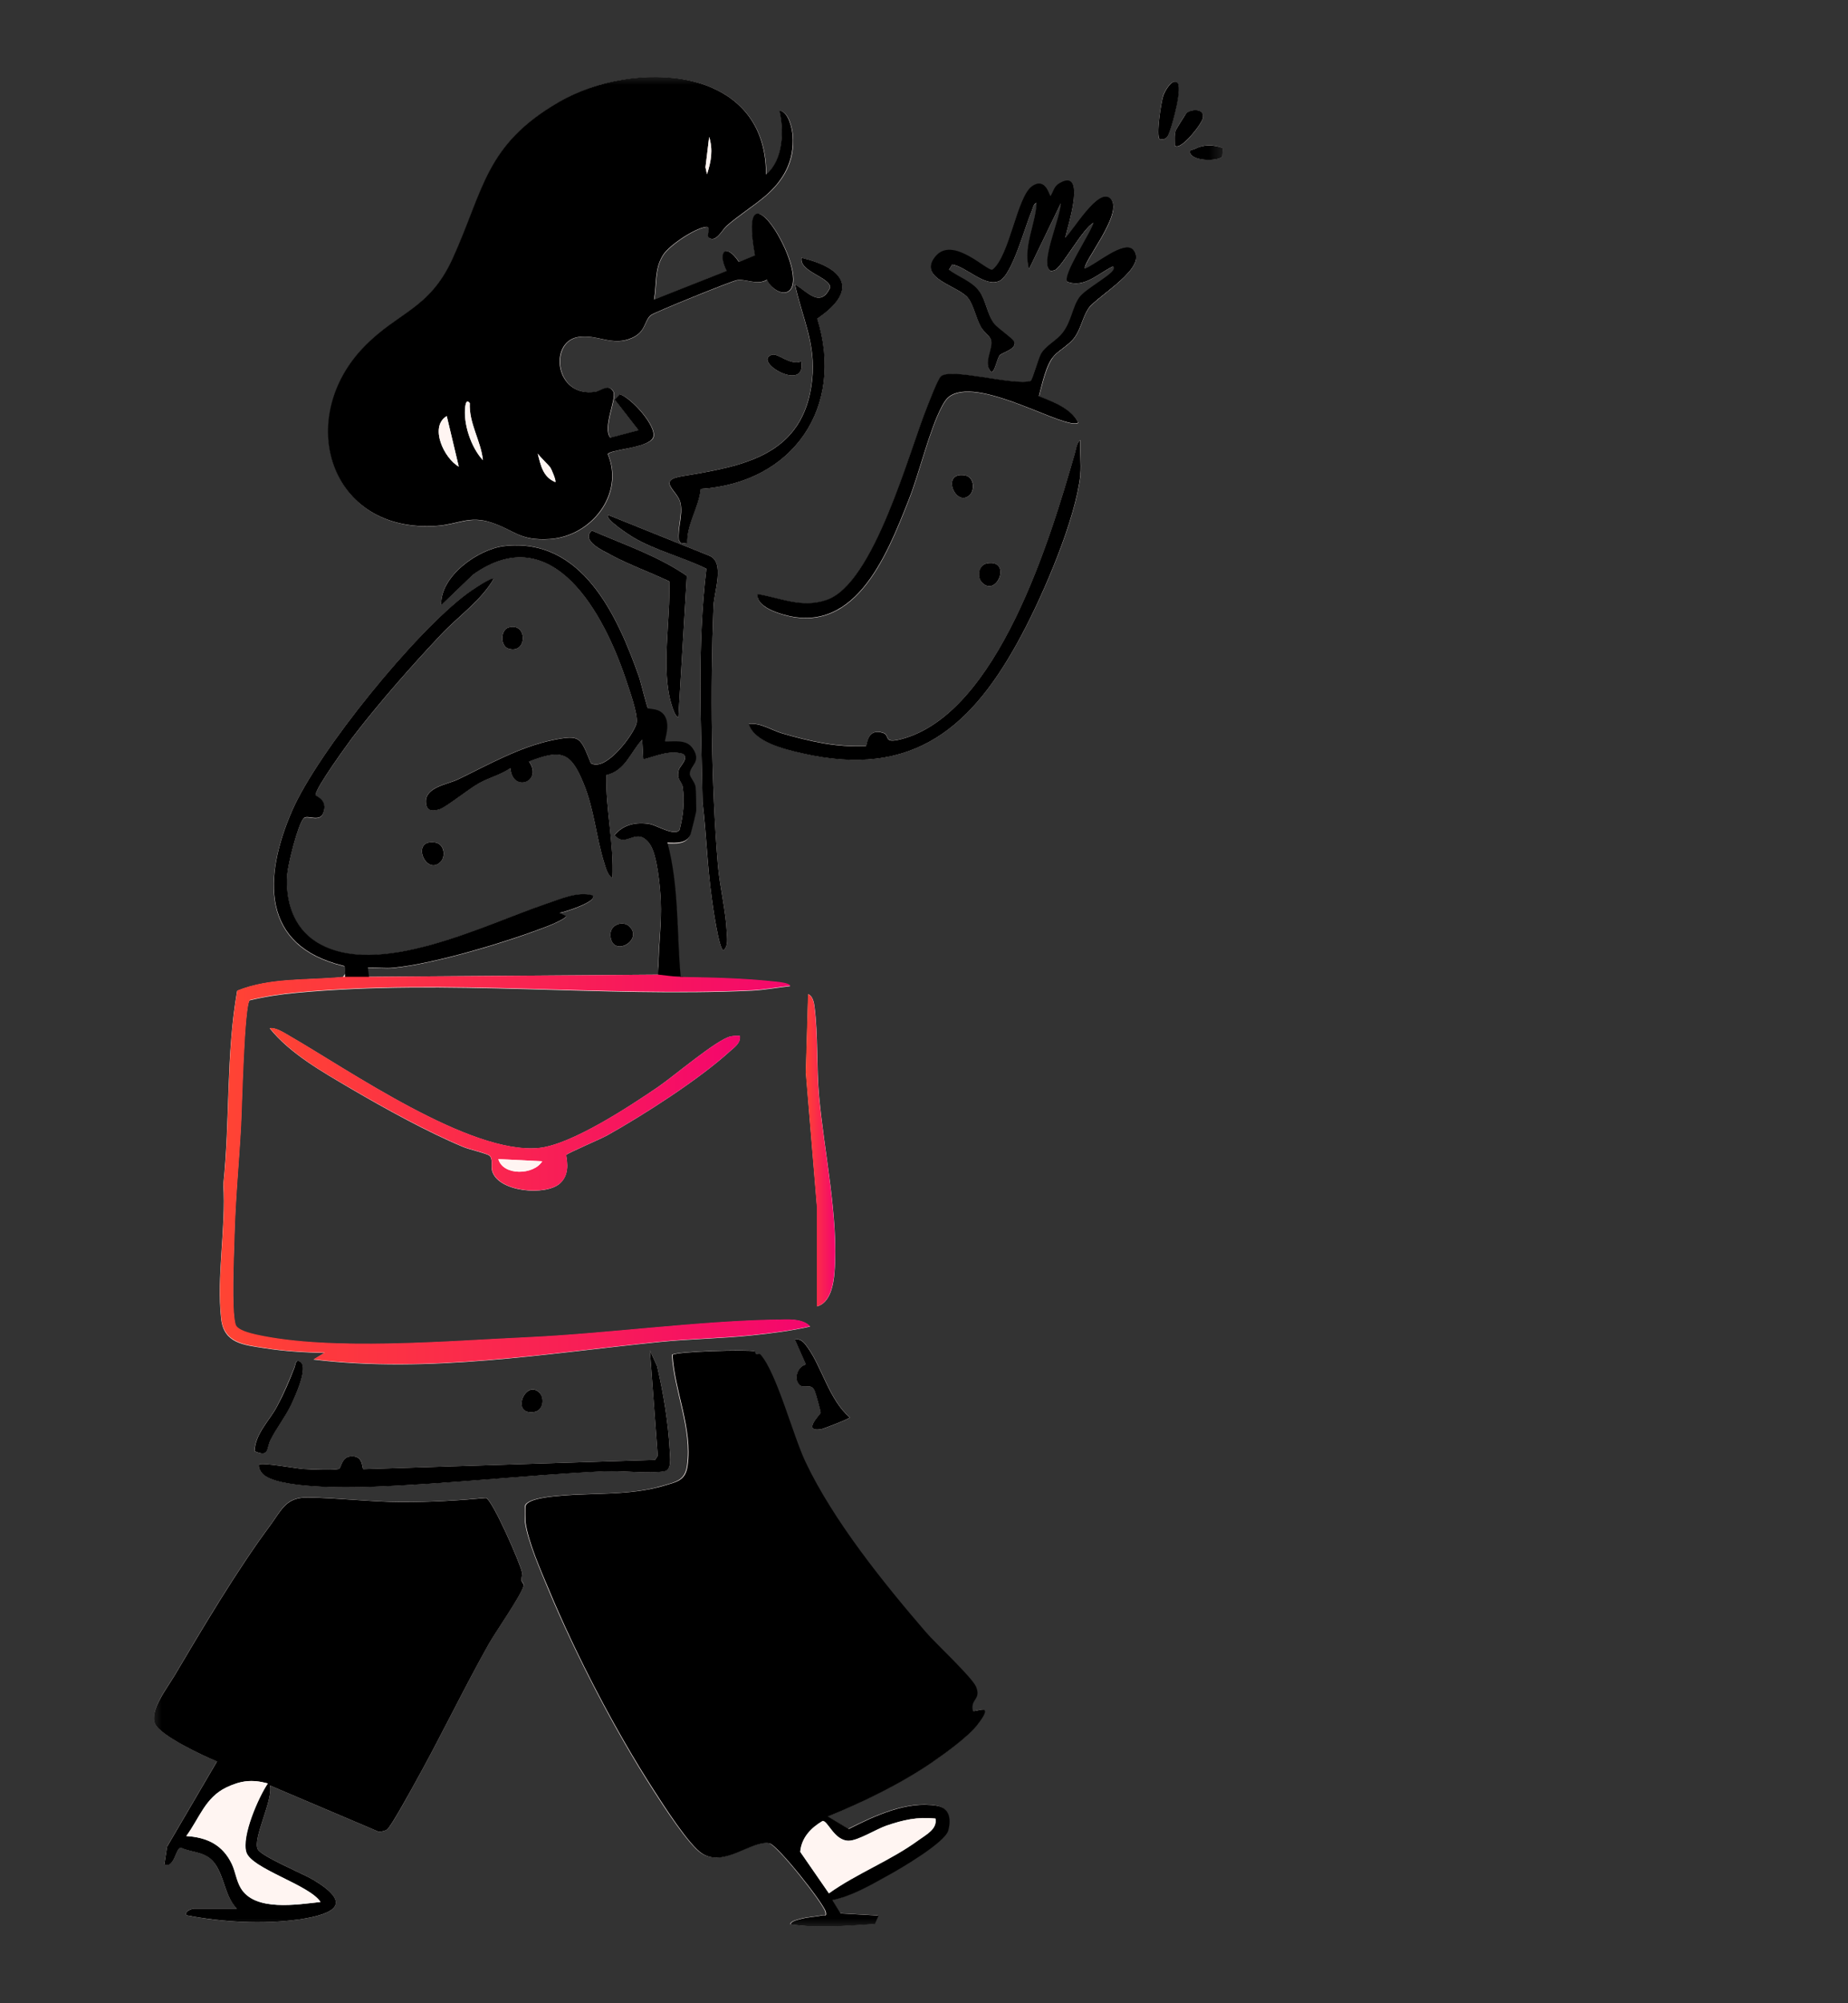 <svg width="120" height="130" viewBox="0 0 120 130" fill="none" xmlns="http://www.w3.org/2000/svg">
<rect x="0" y="0" width="120" height="130" fill="#333333" stroke="none"/>
<g clip-path="url(#uniqid1)">
<mask id="uniqid2" style="mask-type:luminance" maskUnits="userSpaceOnUse" x="10" y="5" width="70" height="120">
<path d="M79.42 5H10V125H79.42V5Z" fill="white"/>
</mask>
<g mask="url(#uniqid2)">
<path d="M49.76 11.31C49.76 4.18 41.12 3.84 36.31 6.63C31.49 9.43 31.45 12.32 29.39 16.83C27.91 20.07 25.92 20.23 23.73 22.44C19.12 27.11 21.38 34.68 28.43 34.13C29.77 34.03 30.5 33.46 31.92 33.92C33.47 34.43 33.73 35.12 35.71 34.99C38.41 34.82 40.57 32.09 39.49 29.49C39.51 29.19 42.11 29.06 42.42 28.42C42.74 27.74 41.02 25.81 40.27 25.6L39.94 25.95L41.48 27.93L39.65 28.41C39.12 27.77 40.07 25.87 39.85 25.44C39.56 24.86 39.08 25.37 38.69 25.43C36.06 25.85 35.63 22.19 37.56 21.88C38.79 21.68 39.77 22.51 41.05 21.94C41.96 21.53 41.83 20.82 42.28 20.46C42.51 20.27 47.54 18.24 47.87 18.19C48.48 18.09 49.17 18.55 49.82 18.16C50 18.66 50.83 19.3 51.3 18.84C52.59 17.58 47.83 9.87 49.04 16.58L48 17.01C47.16 15.73 46.58 16.34 47.2 17.59L42.49 19.45C42.68 18.43 42.49 17.46 43.08 16.55C43.49 15.92 45.11 14.84 45.84 14.74C46.27 14.68 45.84 15.3 46.06 15.45C46.51 15.75 46.91 14.91 47.2 14.67C47.94 14.02 48.92 13.4 49.7 12.74C50.9 11.72 51.62 10.45 51.49 8.81C51.45 8.31 51.22 7.26 50.63 7.18C50.93 8.5 50.88 10.37 49.78 11.32L49.76 11.31ZM76.43 5.33C76.07 5.1 75.62 5.94 75.53 6.2C75.4 6.6 75.06 8.79 75.29 9.03C75.76 9.11 75.83 8.86 75.96 8.49C76.12 8.03 76.81 5.58 76.42 5.33H76.43ZM76.29 9.46C76.67 9.83 78.06 8.02 78.12 7.65C78.22 7.02 77.32 7.08 77.03 7.36C76.98 7.41 76.36 8.39 76.35 8.46C76.25 8.79 76.29 9.13 76.29 9.47V9.46ZM79.42 9.61C78.78 9.37 78.18 9.36 77.57 9.67C77.43 9.74 77.2 9.7 77.29 9.95C77.47 10.43 78.94 10.48 79.37 10.18L79.42 9.61ZM69.16 15.45C69.31 14.75 70.59 10.88 68.82 11.9C68.46 12.11 68.42 12.43 68.23 12.74C68.15 12.74 67.92 11.5 67.03 12.1C66.04 12.78 65.57 16.61 64.46 17.52C64.13 17.67 61.88 15.28 60.75 16.66C59.56 18.1 62.29 18.55 62.89 19.37C63.25 19.86 63.39 20.66 63.72 21.25C63.89 21.55 64.26 21.79 64.36 22.05C64.56 22.58 63.79 23.63 64.39 24.15C64.59 24.15 64.74 23.24 64.93 23.05C65.09 22.89 65.95 22.66 65.88 22.25C65.84 22 64.81 21.37 64.55 21.01C64.09 20.39 64.04 19.54 63.61 18.95C63.12 18.26 62.26 18.01 61.61 17.52L61.83 17.17C62.75 17.3 63.96 18.66 64.89 18.24C65.72 17.86 66.55 14.71 66.97 13.76C67.05 13.58 67.11 13.19 67.32 13.18C67.25 14.63 66.44 15.98 66.82 17.46L68.89 13.18C68.9 14.07 67.67 16.78 68.1 17.46C68.23 17.65 68.3 17.58 68.47 17.54C68.91 17.45 70.33 14.77 71.02 14.46C70.89 15.07 68.96 17.89 69.32 18.3C70.43 18.7 71.3 17.75 72.24 17.31C72.34 17.28 72.34 17.45 72.31 17.52C72.13 17.92 70.47 18.79 70.1 19.31C69.66 19.95 69.58 20.9 69 21.63C68.59 22.15 67.95 22.41 67.62 22.96C67.42 23.29 67.05 24.66 66.94 24.74C65.85 25.07 61.76 23.86 61.11 24.44C60.9 24.62 60.37 26.03 60.22 26.4C59.04 29.3 56.76 37.93 53.66 38.96C52.06 39.49 50.75 38.83 49.2 38.57C49.13 39.17 49.9 39.56 50.39 39.74C55.43 41.61 57.56 36.14 59.01 32.47C59.72 30.69 60.35 27.91 61.18 26.37C61.33 26.09 61.49 25.83 61.77 25.67C63.83 24.51 69.3 27.99 70.03 27.44C69.56 26.52 68.38 26.1 67.47 25.72C67.69 24.94 67.93 23.7 68.46 23.09C68.81 22.7 69.44 22.4 69.81 21.87C70.2 21.31 70.31 20.58 70.68 20.03C71.22 19.24 74.58 17.36 73.6 16.24C73.01 15.57 71.1 17.25 70.46 17.46C70.19 17.17 73 13.86 72.13 12.93C71.36 12.1 69.64 15.08 69.17 15.47L69.16 15.45ZM45.5 31.73C51.48 31.33 54.87 26.45 53.06 20.68C55.79 18.82 54.83 17.39 52.04 16.73C51.87 17.63 53.9 17.99 53.9 18.66C53.26 20.02 52.42 18.92 51.61 18.45C52.09 20.65 52.98 22.28 52.73 24.64C52.21 29.58 48.27 30.24 44.3 30.9C42.58 31.19 44.04 31.88 44.18 32.65C44.32 33.42 43.98 34.25 44.07 35.05L44.18 35.22L44.62 35.28C44.56 34.04 45.37 32.96 45.49 31.73H45.5ZM52.03 23.45C51.33 23.76 50.52 22.9 50.13 23.02C48.8 23.45 52.4 25.54 52.03 23.45ZM70.16 30.78C70.23 30.08 70.11 29.28 70.16 28.57C69.94 28.65 69.87 29.2 69.8 29.43C68.23 34.89 64.82 46.34 58.52 47.96C57.32 48.27 57.82 47.72 57.37 47.56C56.29 47.18 56.32 48.39 56.24 48.4C54.35 48.5 52.58 48.1 50.79 47.58C50.08 47.37 49.4 46.88 48.62 46.97C48.99 48.15 50.94 48.61 52.07 48.87C59.35 50.57 63.18 47.16 66.39 41.12C67.79 38.48 69.86 33.7 70.17 30.77L70.16 30.78ZM62.99 32.1C63.33 31.76 63.25 30.95 62.66 30.85C61.04 30.57 62.08 33.03 62.99 32.1ZM39.49 33.42C39.23 33.67 40.91 34.75 41.11 34.87C42.61 35.75 44.33 36.13 45.87 36.91C45.26 41.93 45.53 47 45.62 52.05C45.86 54.13 45.93 56.23 46.22 58.3C46.27 58.69 46.69 61.67 46.98 61.67C47.31 61.39 47.21 60.85 47.19 60.46C47.13 59.11 46.74 57.56 46.62 56.18C46.18 50.88 46.12 44.68 46.33 39.34C46.37 38.38 47.1 36.47 46.05 36.06L39.49 33.42ZM44.05 46.55L44.6 37.37C42.71 36.07 40.52 35.34 38.43 34.43C37.69 35.08 39.14 35.73 39.68 36.02C40.85 36.65 42.26 37.15 43.46 37.73C43.56 40.17 42.89 43.45 43.62 45.77C43.68 45.97 43.84 46.49 44.05 46.55ZM42.08 45.95C42 45.88 41.6 44.21 41.49 43.9C40.09 39.94 37.79 34.84 32.73 35.43C31.06 35.63 28.56 37.38 28.65 39.27L30.72 37.28C35.91 33.58 39.23 39.88 40.63 44.05C40.84 44.69 41.44 46.33 41.34 46.9C41.23 47.53 39.37 50.11 38.37 49.52C37.67 47.84 37.72 47.65 35.89 48.02C33.74 48.46 31.69 49.63 29.74 50.57C29.07 50.89 27.62 51.07 27.66 52.03C27.68 52.61 28.02 52.66 28.54 52.51C28.97 52.38 30.49 51.15 31.12 50.81C31.75 50.47 32.52 50.27 33.14 49.84C33.27 51.46 35.28 50.73 34.35 49.41C36.46 48.59 37.05 48.79 37.88 50.8C38.6 52.53 38.7 54.3 39.24 56C39.33 56.3 39.47 56.82 39.77 56.97C39.86 54.73 39.33 52.54 39.37 50.29C40.62 50 40.93 48.82 41.7 47.99L41.77 49.27C42.61 49.06 43.45 48.65 44.34 48.91C44.77 49.19 44.15 49.69 44.08 49.95C43.91 50.59 44.27 50.69 44.33 51.06C44.47 52.03 44.36 52.91 44.13 53.84C43.83 54.29 42.64 53.55 42.2 53.47C41.36 53.32 40.46 53.49 39.91 54.19C40.66 55.09 41.32 53.55 42.19 54.76C42.68 55.44 42.87 57.57 42.91 58.46C42.98 60.06 42.69 61.64 42.76 63.25L23.64 63.39L23.88 62.82C24.43 62.79 25.02 62.88 25.56 62.82C28.28 62.55 33.07 61.11 35.66 60.08C35.89 59.99 36.68 59.65 36.76 59.47L36.33 59.26C36.6 59.22 38.84 58.53 38.47 58.12C37.45 57.86 36.38 58.36 35.4 58.69C31.48 60.01 24.46 63.6 20.54 61.15C19.03 60.2 18.52 58.48 18.64 56.77C18.69 56.13 19.32 53.54 19.71 53.12C19.94 52.87 20.73 53.39 20.97 52.81C21.34 51.93 20.49 51.69 20.48 51.62C20.45 51.19 22.64 48.18 23.06 47.64C24.7 45.52 26.77 43.17 28.62 41.21C29.77 39.99 31.19 39.04 32.05 37.58C31.9 37.44 30.57 38.36 30.35 38.52C26.98 40.99 20.61 48.82 18.95 52.65C17.08 56.96 16.93 61.4 22.28 62.69C22.7 62.79 22.45 63.17 22.26 63.41C19.98 63.64 17.55 63.43 15.4 64.3C14.67 68.41 14.94 72.72 14.5 76.88C14.68 79.68 14.05 82.81 14.36 85.59C14.54 87.19 15.83 87.28 17.17 87.49C18.5 87.7 19.78 87.77 21.07 87.8L20.36 88.23C27.86 89.14 35.38 87.84 42.83 87.09C44.81 86.89 46.83 86.87 48.82 86.66C50.08 86.53 51.36 86.37 52.6 86.09C52.11 85.54 51.05 85.64 50.38 85.66C45.13 85.76 39.48 86.56 34.12 86.81C29.06 87.04 21.48 87.71 16.61 86.63C16.22 86.54 15.38 86.34 15.28 85.97C15.01 85.02 15.18 81.52 15.21 80.32C15.27 77.91 15.51 75.46 15.64 73.05C15.69 72.03 15.85 65.19 16.21 64.92C17.21 64.68 18.26 64.52 19.28 64.43C29.02 63.52 39.07 64.74 48.81 64.29C49.61 64.25 50.5 64.09 51.3 64C51.22 63.81 50.56 63.76 50.36 63.73C48.32 63.51 46.23 63.46 44.17 63.43C43.91 60.53 44.08 57.57 43.31 54.73C43.86 54.75 44.6 54.81 44.81 54.17C44.86 54.01 45.17 52.77 45.17 52.66C45.17 52.43 45.16 51.32 45.13 51.13C45.09 50.81 44.74 50.47 44.75 50.26C44.78 49.78 45.54 49.46 44.93 48.6C44.52 48.02 43.77 48.18 43.15 48.17C43.07 48.1 43.71 46.7 42.78 46.19C42.53 46.05 42.1 46.06 42.04 46.01L42.08 45.95ZM63.77 37.81C64.74 38.79 65.72 36.29 64.1 36.56C63.52 36.66 63.44 37.47 63.77 37.81ZM33.03 40.72C32.48 40.88 32.48 41.94 33.03 42.1C34.26 42.46 34.26 40.36 33.03 40.72ZM28.61 55.93C28.95 55.59 28.87 54.78 28.28 54.68C26.61 54.4 27.64 56.9 28.61 55.93ZM40.88 60.13C40.47 59.72 39.58 59.98 39.64 60.73C39.76 62.18 41.79 61.04 40.88 60.13ZM53.04 84.78C53.92 84.57 54.13 83.34 54.19 82.57C54.47 79.04 53.51 74.71 53.19 71.15C53.02 69.29 53.13 67.15 52.89 65.32C52.86 65.06 52.77 64.62 52.48 64.52L52.33 69.59L53.05 78.28V84.78H53.04ZM48.05 67.23C47.85 67.22 47.64 67.22 47.44 67.26C46.54 67.46 43.73 69.86 42.73 70.54C40.91 71.78 37.11 74.29 34.99 74.5C30.52 74.94 22.68 69.46 18.75 67.2C18.44 67.02 17.88 66.66 17.51 66.73C18.85 68.4 20.99 69.59 22.84 70.68C25.03 71.96 27.75 73.46 30.07 74.43C30.44 74.59 31.6 74.85 31.78 75C32.02 75.2 31.88 75.67 31.95 75.97C32.32 77.37 35.46 77.63 36.37 76.79C37.12 76.1 36.72 75.03 36.77 74.95C36.86 74.83 39.02 73.91 39.43 73.68C41.82 72.34 45.39 70.05 47.39 68.23C47.69 67.96 48.1 67.69 48.04 67.24L48.05 67.23ZM51.93 89.88C52.25 90.15 52.68 89.72 52.91 90.26C52.98 90.42 53.31 91.61 53.3 91.68C53.28 91.78 52.02 92.98 53.37 92.74C53.47 92.72 55.18 92.08 55.18 91.98C53.84 90.81 53.39 88.75 52.45 87.44C52.23 87.14 52.04 86.85 51.62 86.92L52.34 88.55C51.8 88.66 51.51 89.52 51.94 89.88H51.93ZM16.81 95.05C16.78 95.26 16.9 95.46 17.03 95.61C17.93 96.61 22.63 96.53 24.02 96.48C29.1 96.3 34.2 95.71 39.27 95.47C40.39 95.42 42.13 95.66 43.13 95.47C43.65 95.37 43.52 94.57 43.49 94.11C43.39 92.29 43.08 90.43 42.67 88.66L42.2 87.63L42.71 94.47L42.54 94.74L23.6 95.34C23.48 95.32 23.65 94.42 22.75 94.51C22.17 94.57 22.17 95.29 21.99 95.33C21.63 95.42 20.2 95.35 19.73 95.33C19.26 95.3 16.99 94.88 16.81 95.05ZM49.01 87.68C48.43 87.56 43.85 87.69 43.63 87.92C43.77 90.27 44.95 92.71 44.61 95.11C44.47 96.09 43.89 96.16 43.05 96.41C40.87 97.06 38.63 96.86 36.42 97.05C35.92 97.09 34.22 97.22 34.09 97.72C34.08 97.77 34.09 98.7 34.09 98.79C34.27 100.05 35.1 101.93 35.6 103.14C37.39 107.41 39.9 112.27 42.41 116.16C43.02 117.11 44.72 119.76 45.56 120.28C47.02 121.19 48.77 119.41 49.92 119.61C50.44 119.7 53.5 123.57 53.59 124.08C53.65 124.39 53.53 124.26 53.37 124.29C52.93 124.38 52.47 124.39 52.01 124.51C51.83 124.56 51.33 124.65 51.3 124.87C53.1 125.15 54.95 124.96 56.77 124.85L57.01 124.3L54.54 124.16L54.01 123.3C55.23 123.05 56.44 122.36 57.53 121.75C58.35 121.29 61.33 119.56 61.54 118.77C61.73 118.03 61.63 117.31 60.78 117.17C58.84 116.85 56.76 117.84 55.08 118.68L53.72 117.88C56.01 116.95 58.39 115.79 60.44 114.4C61.33 113.8 62.77 112.78 63.41 111.95C64.65 110.37 63.26 111.17 63.13 111.03C62.96 110.26 63.69 110.31 63.34 109.47C63.08 108.85 60.7 106.64 60.06 105.9C57.31 102.71 54.06 98.67 52.26 94.87C51.45 93.16 50.39 89.1 49.35 87.92C49.26 87.82 49.12 87.9 49.04 87.86C49.01 87.84 49 87.7 48.97 87.69L49.01 87.68ZM16.53 94.18C17.5 94.6 17.27 94.02 17.56 93.44C17.95 92.67 18.5 91.98 18.88 91.2C19.09 90.76 20.1 88.66 19.44 88.34C19.19 88.22 19.18 88.58 19.12 88.73C18.76 89.63 18.42 90.43 17.97 91.29C17.52 92.15 16.56 93.04 16.52 94.18H16.53ZM35.03 90.38C34.12 89.45 33.13 91.89 34.7 91.63C35.28 91.53 35.36 90.73 35.03 90.38ZM15.38 123.86H12.6C12.51 123.86 11.97 123.99 12.1 124.29C14.42 124.75 17.07 124.9 19.43 124.56C21.83 124.21 22.88 123.51 20.33 121.98C19.69 121.6 16.96 120.46 16.74 120.01C16.39 119.3 17.75 116.82 17.53 115.87L24.59 118.87C24.78 118.86 24.97 118.83 25.13 118.73C25.38 118.58 26.7 116.15 26.96 115.68C28.62 112.71 30.09 109.62 31.76 106.64C32.17 105.92 33.91 103.42 34 102.89C34.03 102.74 33.87 102.65 33.86 102.53C33.85 102.36 33.93 102.18 33.89 102C33.75 101.38 31.97 97.3 31.55 97.2C29.75 97.37 27.94 97.48 26.13 97.47C24.12 97.47 22.02 97.2 20.01 97.17C18.55 97.15 18.31 97.95 17.54 98.99C15.4 101.87 13.16 105.63 11.32 108.75C10.86 109.52 9.7 111.01 10.06 111.84C10.41 112.64 13.21 113.95 14.09 114.3L10.85 119.83L10.67 121C11.33 121.24 11.41 119.94 11.73 119.89C12.26 120.15 12.91 120.15 13.43 120.45C14.56 121.11 14.45 122.94 15.38 123.85V123.86Z" fill="#FFF5F2"/>
<path d="M49.01 87.68C49.01 87.68 49.05 87.83 49.08 87.85C49.16 87.89 49.3 87.8 49.39 87.91C50.43 89.09 51.49 93.14 52.3 94.86C54.1 98.66 57.35 102.7 60.1 105.89C60.73 106.63 63.12 108.84 63.38 109.46C63.73 110.3 63 110.25 63.17 111.02C63.31 111.16 64.69 110.37 63.45 111.95C62.8 112.77 61.37 113.79 60.48 114.4C58.43 115.79 56.05 116.95 53.76 117.88L55.12 118.69C56.8 117.84 58.88 116.86 60.82 117.18C61.67 117.32 61.77 118.04 61.58 118.78C61.37 119.58 58.4 121.31 57.57 121.76C56.48 122.37 55.27 123.06 54.05 123.31L54.58 124.17L57.05 124.31L56.81 124.86C54.99 124.97 53.14 125.15 51.34 124.88C51.37 124.66 51.87 124.57 52.05 124.52C52.51 124.4 52.97 124.39 53.41 124.3C53.57 124.27 53.68 124.4 53.63 124.09C53.54 123.58 50.48 119.71 49.96 119.62C48.8 119.41 47.05 121.2 45.6 120.29C44.76 119.77 43.06 117.11 42.45 116.16C39.94 112.28 37.42 107.41 35.64 103.15C35.13 101.94 34.3 100.06 34.13 98.8C34.12 98.71 34.11 97.78 34.13 97.73C34.26 97.23 35.96 97.1 36.46 97.06C38.67 96.87 40.91 97.06 43.09 96.42C43.92 96.17 44.51 96.11 44.65 95.12C44.99 92.72 43.81 90.29 43.67 87.93C43.89 87.7 48.47 87.57 49.05 87.69L49.01 87.68ZM60.74 118.02C59.56 117.9 58.65 118.11 57.57 118.48C56.88 118.72 55.72 119.46 55.11 119.46C54.18 119.46 53.75 118.13 53.42 118.18C52.67 118.62 52.05 119.26 51.97 120.18L53.83 122.87C55.65 121.57 57.82 120.76 59.65 119.42C60.14 119.06 60.87 118.71 60.75 118.02H60.74Z" fill="black"/>
<path d="M49.76 11.31C50.86 10.37 50.92 8.49 50.61 7.17C51.2 7.25 51.43 8.31 51.47 8.8C51.59 10.43 50.88 11.71 49.68 12.73C48.91 13.38 47.93 14 47.18 14.66C46.9 14.91 46.5 15.75 46.04 15.44C45.82 15.29 46.25 14.67 45.82 14.73C45.09 14.83 43.47 15.9 43.06 16.54C42.48 17.45 42.65 18.42 42.47 19.44L47.18 17.58C46.56 16.33 47.14 15.73 47.98 17L49.02 16.57C47.81 9.86 52.56 17.57 51.28 18.83C50.82 19.28 49.99 18.65 49.8 18.15C49.15 18.54 48.46 18.08 47.85 18.18C47.52 18.23 42.5 20.26 42.26 20.45C41.82 20.82 41.95 21.53 41.03 21.93C39.75 22.5 38.78 21.67 37.54 21.87C35.6 22.19 36.04 25.84 38.67 25.42C39.05 25.36 39.53 24.85 39.83 25.43C40.05 25.86 39.1 27.77 39.63 28.4L41.46 27.92L39.92 25.94L40.25 25.59C40.99 25.8 42.72 27.73 42.4 28.41C42.08 29.09 39.49 29.18 39.47 29.48C40.55 32.07 38.39 34.81 35.69 34.98C33.71 35.1 33.45 34.42 31.9 33.91C30.48 33.44 29.75 34.02 28.41 34.12C21.35 34.66 19.09 27.09 23.71 22.43C25.89 20.22 27.88 20.06 29.37 16.82C31.43 12.31 31.47 9.42 36.29 6.62C41.1 3.83 49.75 4.17 49.74 11.3L49.76 11.31ZM45.91 11.31C46.18 10.48 46.31 9.75 46.05 8.89L45.81 10.86L45.91 11.32V11.31ZM30.5 26.15C30.32 25.91 30.24 26.17 30.22 26.36C30.07 27.48 30.59 29.03 31.36 29.86C31.24 28.62 30.44 27.48 30.51 26.15H30.5ZM29.79 30.28L29.01 27C27.86 27.69 28.84 29.75 29.79 30.28ZM35.73 30.33C35.64 30.19 35.07 29.66 34.92 29.43C35.11 30.2 35.26 30.96 36.06 31.28C36.13 31.19 35.82 30.47 35.73 30.32V30.33Z" fill="black"/>
<path d="M15.38 123.86C14.45 122.95 14.57 121.12 13.43 120.46C12.92 120.16 12.27 120.16 11.73 119.9C11.41 119.95 11.33 121.25 10.67 121.01L10.85 119.84L14.09 114.31C13.21 113.95 10.41 112.65 10.06 111.85C9.7 111.02 10.86 109.53 11.32 108.76C13.16 105.65 15.4 101.88 17.54 99C18.31 97.96 18.56 97.16 20.01 97.18C22.02 97.21 24.12 97.47 26.13 97.48C27.94 97.48 29.75 97.38 31.55 97.21C31.97 97.31 33.75 101.39 33.89 102.01C33.93 102.19 33.85 102.37 33.86 102.54C33.86 102.66 34.02 102.75 34 102.9C33.91 103.43 32.17 105.93 31.76 106.65C30.09 109.62 28.62 112.71 26.96 115.68C26.7 116.15 25.37 118.58 25.13 118.73C24.97 118.83 24.77 118.86 24.59 118.87L17.53 115.87C17.75 116.82 16.39 119.3 16.74 120.01C16.97 120.47 19.69 121.6 20.33 121.98C22.88 123.51 21.84 124.2 19.43 124.56C17.07 124.9 14.42 124.74 12.1 124.29C11.97 124 12.51 123.86 12.6 123.86H15.38ZM17.38 115.73C16.37 115.46 15.65 115.55 14.72 115.99C13.34 116.65 12.97 117.98 12.11 119.15C13.47 119.24 14.48 119.73 15.07 120.97C15.3 121.46 15.36 122.04 15.65 122.53C16.56 124.06 19.32 123.59 20.82 123.43C20.12 122.32 16.32 121.27 16 120.19C15.69 119.15 16.78 116.65 17.4 115.73H17.38Z" fill="black"/>
<path d="M69.16 15.45C69.63 15.07 71.35 12.08 72.12 12.91C72.98 13.84 70.18 17.15 70.45 17.44C71.09 17.23 73 15.55 73.59 16.22C74.58 17.35 71.21 19.22 70.67 20.01C70.3 20.56 70.19 21.28 69.8 21.85C69.43 22.38 68.8 22.68 68.45 23.07C67.91 23.68 67.67 24.93 67.46 25.7C68.38 26.08 69.56 26.5 70.02 27.42C69.29 27.97 63.81 24.49 61.76 25.65C61.48 25.81 61.32 26.07 61.17 26.35C60.34 27.9 59.71 30.67 59 32.45C57.55 36.11 55.42 41.59 50.38 39.72C49.9 39.54 49.12 39.16 49.19 38.55C50.74 38.81 52.05 39.47 53.65 38.94C56.75 37.92 59.03 29.28 60.21 26.38C60.36 26.01 60.89 24.6 61.1 24.42C61.75 23.84 65.84 25.05 66.93 24.72C67.05 24.64 67.42 23.27 67.61 22.94C67.94 22.4 68.58 22.13 68.99 21.61C69.57 20.88 69.64 19.92 70.09 19.29C70.46 18.77 72.11 17.9 72.3 17.5C72.33 17.42 72.33 17.26 72.23 17.29C71.3 17.73 70.42 18.68 69.31 18.28C68.95 17.87 70.88 15.05 71.01 14.44C70.32 14.75 68.89 17.43 68.46 17.52C68.29 17.56 68.22 17.63 68.09 17.44C67.66 16.76 68.89 14.05 68.88 13.16L66.81 17.44C66.43 15.96 67.24 14.61 67.31 13.16C67.1 13.16 67.04 13.56 66.96 13.74C66.54 14.69 65.71 17.84 64.88 18.22C63.95 18.64 62.74 17.28 61.82 17.15L61.6 17.5C62.25 17.99 63.11 18.24 63.6 18.93C64.02 19.52 64.08 20.37 64.54 20.99C64.81 21.35 65.83 21.98 65.87 22.23C65.94 22.65 65.08 22.87 64.92 23.03C64.73 23.22 64.58 24.13 64.38 24.13C63.78 23.61 64.55 22.57 64.35 22.03C64.26 21.78 63.88 21.53 63.71 21.23C63.38 20.64 63.24 19.83 62.88 19.35C62.28 18.53 59.55 18.08 60.74 16.64C61.88 15.26 64.12 17.65 64.45 17.5C65.57 16.59 66.03 12.76 67.02 12.08C67.91 11.47 68.14 12.72 68.22 12.72C68.41 12.41 68.44 12.09 68.81 11.88C70.58 10.86 69.3 14.73 69.15 15.43L69.16 15.45Z" fill="black"/>
<path d="M69.16 15.45C69.63 15.07 71.35 12.08 72.12 12.91C72.98 13.84 70.18 17.15 70.45 17.44C71.09 17.23 73 15.55 73.59 16.22C74.58 17.35 71.21 19.22 70.67 20.01C70.3 20.56 70.19 21.28 69.8 21.85C69.43 22.38 68.8 22.68 68.45 23.07L66.94 24.73C67.06 24.65 67.42 23.28 67.62 22.95C67.95 22.41 68.59 22.14 69 21.62C69.58 20.89 69.65 19.93 70.1 19.3C70.47 18.78 72.12 17.91 72.31 17.51C72.34 17.43 72.34 17.27 72.24 17.3C71.31 17.74 70.43 18.69 69.32 18.29C68.96 17.88 70.89 15.06 71.02 14.45C70.33 14.76 68.9 17.44 68.47 17.53C68.3 17.57 68.23 17.64 68.1 17.45C67.67 16.77 68.9 14.06 68.89 13.17L66.82 17.45C66.44 15.97 67.25 14.62 67.32 13.17C67.11 13.17 67.05 13.57 66.97 13.75C66.55 14.7 65.72 17.85 64.89 18.23C63.96 18.65 62.75 17.29 61.83 17.16L61.61 17.51C62.26 18 63.12 18.25 63.61 18.94C64.03 19.53 64.09 20.38 64.55 21C64.82 21.36 65.84 21.99 65.88 22.24C65.95 22.66 65.09 22.88 64.93 23.04C64.74 23.23 64.59 24.14 64.39 24.14C63.79 23.62 64.56 22.58 64.36 22.04C64.27 21.79 63.89 21.54 63.72 21.24C63.39 20.65 63.25 19.84 62.89 19.36C62.29 18.54 59.56 18.09 60.75 16.65C61.89 15.27 64.13 17.66 64.46 17.51C65.58 16.6 66.04 12.77 67.03 12.09C67.92 11.48 68.15 12.73 68.23 12.73C68.42 12.42 68.45 12.1 68.82 11.89C70.59 10.87 69.31 14.74 69.16 15.44V15.45Z" fill="black"/>
<path d="M16.81 95.05C16.99 94.88 19.29 95.31 19.73 95.33C20.18 95.36 21.63 95.42 21.99 95.33C22.17 95.29 22.16 94.57 22.75 94.51C23.64 94.42 23.48 95.32 23.6 95.34L42.54 94.74L42.71 94.47L42.2 87.63L42.67 88.66C43.08 90.43 43.39 92.29 43.49 94.12C43.51 94.58 43.65 95.39 43.13 95.48C42.13 95.66 40.39 95.42 39.27 95.48C34.19 95.72 29.09 96.31 24.02 96.49C22.64 96.54 17.93 96.62 17.03 95.62C16.9 95.47 16.78 95.27 16.81 95.06V95.05Z" fill="black"/>
<path d="M70.16 30.78C69.85 33.7 67.78 38.49 66.38 41.13C63.18 47.17 59.34 50.57 52.06 48.88C50.93 48.62 48.98 48.16 48.61 46.98C49.39 46.89 50.07 47.38 50.78 47.59C52.57 48.11 54.34 48.52 56.23 48.41C56.31 48.4 56.28 47.19 57.36 47.57C57.82 47.73 57.31 48.28 58.51 47.97C64.81 46.34 68.22 34.9 69.79 29.44C69.86 29.21 69.93 28.66 70.15 28.58C70.1 29.29 70.22 30.09 70.15 30.79L70.16 30.78Z" fill="black"/>
<path d="M39.49 33.42L46.05 36.06C47.1 36.47 46.37 38.38 46.33 39.34C46.12 44.67 46.18 50.88 46.62 56.18C46.74 57.56 47.13 59.11 47.19 60.46C47.21 60.85 47.31 61.39 46.98 61.67C46.69 61.67 46.27 58.69 46.22 58.3C45.93 56.23 45.87 54.13 45.62 52.05C45.53 47.01 45.26 41.94 45.87 36.91C44.32 36.14 42.61 35.75 41.11 34.87C40.91 34.75 39.23 33.67 39.49 33.42Z" fill="black"/>
<path d="M45.5 31.73C45.38 32.96 44.57 34.04 44.63 35.28L44.19 35.22L44.08 35.05C44 34.25 44.35 33.46 44.19 32.65C44.04 31.85 42.59 31.18 44.31 30.9C48.28 30.24 52.22 29.58 52.74 24.64C52.99 22.28 52.1 20.65 51.62 18.45C52.43 18.92 53.27 20.03 53.91 18.66C53.91 17.99 51.88 17.63 52.05 16.73C54.84 17.39 55.8 18.82 53.07 20.68C54.87 26.44 51.49 31.33 45.51 31.73H45.5Z" fill="black"/>
<path d="M44.36 63.38C44.31 63.38 44.25 63.38 44.2 63.38C43.94 60.48 44.1 57.52 43.34 54.68C43.89 54.7 44.63 54.76 44.85 54.12C44.9 53.96 45.21 52.72 45.21 52.61C45.21 52.38 45.2 51.27 45.17 51.08C45.13 50.76 44.78 50.42 44.79 50.21C44.82 49.73 45.58 49.41 44.97 48.55C44.56 47.97 43.81 48.13 43.19 48.12C43.11 48.05 43.75 46.65 42.82 46.14C42.57 46 42.14 46.01 42.08 45.96C42 45.89 41.6 44.22 41.49 43.91C40.09 39.95 37.79 34.85 32.73 35.44C31.06 35.64 28.56 37.39 28.65 39.28L30.72 37.29C35.91 33.59 39.23 39.89 40.63 44.06C40.84 44.7 41.44 46.34 41.34 46.91C41.23 47.54 39.37 50.12 38.37 49.53C37.67 47.85 37.72 47.66 35.89 48.03C33.74 48.47 31.69 49.64 29.74 50.58C29.07 50.9 27.62 51.08 27.66 52.04C27.68 52.62 28.02 52.67 28.54 52.52C28.97 52.39 30.46 51.18 31.12 50.82C31.78 50.46 32.52 50.28 33.14 49.85C33.27 51.47 35.28 50.74 34.35 49.42C36.46 48.6 37.05 48.8 37.88 50.81C38.6 52.54 38.7 54.31 39.24 56.01C39.33 56.31 39.47 56.83 39.77 56.98C39.87 54.74 39.33 52.55 39.37 50.3C40.62 50.01 40.93 48.83 41.7 48L41.77 49.28C42.61 49.07 43.45 48.66 44.34 48.92C44.77 49.2 44.15 49.7 44.08 49.96C43.91 50.6 44.27 50.7 44.33 51.07C44.47 52.04 44.36 52.92 44.13 53.85C43.83 54.3 42.64 53.56 42.2 53.48C41.36 53.32 40.46 53.5 39.91 54.2C40.67 55.1 41.32 53.56 42.19 54.77C42.68 55.45 42.87 57.58 42.91 58.47C42.97 59.89 42.77 61.29 42.76 62.71C42.62 63.93 42.99 63.09 42.99 63.4H44.35L44.36 63.38Z" fill="black"/>
<path d="M22.3 62.67C22.61 62.74 22.17 63.58 22.61 63.76C22.66 63.76 23.93 63.52 23.98 63.52L23.89 62.8C24.44 62.77 25.03 62.86 25.57 62.8C28.29 62.53 33.08 61.08 35.67 60.06C35.9 59.97 36.69 59.63 36.77 59.45L36.34 59.24C36.61 59.2 38.85 58.51 38.48 58.1C37.46 57.84 36.39 58.34 35.41 58.67C31.49 59.99 24.47 63.58 20.55 61.13C19.04 60.18 18.53 58.46 18.65 56.75C18.7 56.11 19.33 53.52 19.72 53.1C19.95 52.85 20.74 53.37 20.98 52.79C21.35 51.91 20.5 51.67 20.49 51.6C20.46 51.17 22.65 48.16 23.07 47.62C24.71 45.5 26.78 43.15 28.63 41.19C29.78 39.97 31.2 39.02 32.06 37.56C31.91 37.42 30.58 38.34 30.36 38.5C26.99 40.97 20.62 48.8 18.96 52.63C17.09 56.94 16.95 61.38 22.29 62.67H22.3Z" fill="black"/>
<path d="M50.4 85.63C45.15 85.73 39.5 86.53 34.14 86.78C29.08 87.01 21.5 87.68 16.63 86.6C16.24 86.51 15.4 86.31 15.3 85.94C15.03 84.99 15.2 81.49 15.23 80.29C15.29 77.88 15.53 75.43 15.66 73.02C15.72 72 15.87 65.17 16.23 64.89C17.23 64.65 18.28 64.49 19.3 64.4C29.04 63.49 39.09 64.71 48.83 64.26C49.63 64.22 50.52 64.06 51.32 63.97C51.24 63.78 50.58 63.72 50.38 63.7C48.39 63.48 46.36 63.43 44.35 63.4C43.92 63.4 43.06 63.28 42.76 63.25L23.94 63.39C23.94 63.39 23.97 63.39 23.99 63.39C23.49 63.39 22.27 63.39 22.27 63.39C19.99 63.62 17.56 63.41 15.41 64.28C14.68 68.39 14.95 72.7 14.51 76.86C14.69 79.66 14.06 82.79 14.37 85.57C14.55 87.17 15.9 87.27 17.18 87.47C18.46 87.68 19.79 87.75 21.08 87.78L20.37 88.21C27.87 89.12 35.39 87.82 42.84 87.07C44.82 86.87 46.84 86.85 48.83 86.64C50.09 86.51 51.37 86.35 52.61 86.07C52.12 85.52 51.06 85.62 50.39 85.64L50.4 85.63Z" fill="url(#paint0_linear_972_18049)"/>
<path d="M48.05 67.23C48.12 67.68 47.7 67.95 47.4 68.22C45.4 70.04 41.83 72.33 39.44 73.67C39.03 73.9 36.87 74.82 36.78 74.94C36.72 75.02 37.13 76.1 36.38 76.78C35.47 77.62 32.33 77.36 31.96 75.96C31.88 75.66 32.03 75.2 31.79 74.99C31.61 74.84 30.45 74.57 30.08 74.42C27.76 73.44 25.04 71.95 22.85 70.67C21 69.59 18.86 68.39 17.52 66.72C17.89 66.65 18.45 67.01 18.76 67.19C22.68 69.45 30.52 74.93 35 74.49C37.11 74.28 40.91 71.77 42.74 70.53C43.74 69.85 46.55 67.45 47.45 67.25C47.65 67.2 47.86 67.21 48.06 67.22L48.05 67.23ZM35.21 75.36L32.36 75.22C32.67 76.32 34.67 76.26 35.21 75.36Z" fill="url(#paint1_linear_972_18049)"/>
<path d="M53.04 84.78V78.28L52.32 69.59L52.47 64.52C52.76 64.62 52.85 65.06 52.88 65.32C53.12 67.15 53.01 69.29 53.18 71.15C53.51 74.71 54.46 79.04 54.18 82.57C54.12 83.33 53.91 84.57 53.03 84.78H53.04Z" fill="url(#paint2_linear_972_18049)"/>
<path d="M44.05 46.55C43.84 46.49 43.68 45.97 43.62 45.77C42.89 43.45 43.56 40.17 43.46 37.73C42.25 37.15 40.85 36.65 39.68 36.02C39.15 35.73 37.7 35.09 38.43 34.43C40.52 35.34 42.71 36.07 44.6 37.37L44.05 46.55Z" fill="black"/>
<path d="M51.93 89.88C51.5 89.52 51.79 88.66 52.33 88.55L51.61 86.92C52.03 86.86 52.22 87.14 52.44 87.44C53.38 88.75 53.83 90.81 55.17 91.98C55.17 92.08 53.45 92.72 53.36 92.74C52.02 92.98 53.28 91.77 53.29 91.68C53.3 91.61 52.97 90.41 52.9 90.26C52.67 89.72 52.24 90.16 51.92 89.88H51.93Z" fill="black"/>
<path d="M16.53 94.18C16.57 93.04 17.5 92.19 17.98 91.29C18.46 90.39 18.78 89.63 19.13 88.73C19.19 88.58 19.19 88.22 19.45 88.34C20.11 88.65 19.1 90.75 18.89 91.2C18.51 91.98 17.96 92.67 17.57 93.44C17.28 94.02 17.51 94.6 16.54 94.18H16.53Z" fill="black"/>
<path d="M76.43 5.33C76.83 5.58 76.14 8.03 75.97 8.49C75.84 8.86 75.76 9.1 75.3 9.03C75.06 8.79 75.4 6.6 75.54 6.2C75.63 5.94 76.08 5.1 76.44 5.33H76.43Z" fill="black"/>
<path d="M76.29 9.46C76.29 9.12 76.25 8.78 76.35 8.45C76.37 8.39 76.99 7.4 77.03 7.35C77.32 7.07 78.22 7.01 78.12 7.64C78.06 8.02 76.66 9.82 76.29 9.45V9.46Z" fill="black"/>
<path d="M52.03 23.45C52.4 25.54 48.8 23.45 50.13 23.02C50.52 22.9 51.32 23.75 52.03 23.45Z" fill="black"/>
<path d="M40.88 60.13C41.79 61.04 39.75 62.17 39.64 60.73C39.58 59.98 40.47 59.72 40.88 60.13Z" fill="black"/>
<path d="M28.61 55.93C27.649 56.9 26.61 54.4 28.279 54.68C28.86 54.78 28.95 55.59 28.61 55.93Z" fill="black"/>
<path d="M63.77 37.81C63.43 37.47 63.51 36.66 64.1 36.56C65.72 36.28 64.74 38.79 63.77 37.81Z" fill="black"/>
<path d="M79.42 9.61L79.37 10.18C78.94 10.49 77.48 10.44 77.29 9.95C77.19 9.7 77.43 9.74 77.57 9.67C78.17 9.36 78.78 9.38 79.42 9.61Z" fill="black"/>
<path d="M62.99 32.1C62.08 33.03 61.04 30.58 62.66 30.85C63.24 30.95 63.32 31.75 62.99 32.1Z" fill="black"/>
<path d="M33.03 40.72C34.26 40.36 34.26 42.46 33.03 42.1C32.48 41.94 32.48 40.88 33.03 40.72Z" fill="black"/>
<path d="M35.03 90.38C35.37 90.72 35.29 91.53 34.7 91.63C33.12 91.89 34.12 89.46 35.03 90.38Z" fill="black"/>
<path d="M60.74 118.01C60.86 118.7 60.13 119.05 59.64 119.41C57.81 120.74 55.64 121.56 53.82 122.86L51.96 120.17C52.04 119.25 52.66 118.61 53.41 118.17C53.74 118.12 54.16 119.45 55.1 119.45C55.71 119.45 56.87 118.71 57.56 118.47C58.65 118.1 59.56 117.89 60.73 118.01H60.74Z" fill="#FFF5F2"/>
<path d="M29.79 30.28C28.84 29.75 27.86 27.69 29.01 27L29.79 30.28Z" fill="#FFF5F2"/>
<path d="M30.5 26.15C30.44 27.48 31.23 28.62 31.35 29.86C30.58 29.03 30.06 27.48 30.21 26.36C30.24 26.17 30.31 25.91 30.49 26.15H30.5Z" fill="#FFF5F2"/>
<path d="M35.73 30.33C35.82 30.48 36.13 31.2 36.06 31.29C35.26 30.96 35.11 30.2 34.92 29.44C35.07 29.67 35.64 30.2 35.73 30.34V30.33Z" fill="#FFF5F2"/>
<path d="M45.91 11.31L45.81 10.85L46.05 8.88C46.31 9.74 46.17 10.47 45.91 11.3V11.31Z" fill="#FFF5F2"/>
<path d="M17.38 115.73C16.76 116.65 15.67 119.15 15.98 120.19C16.3 121.26 20.1 122.32 20.8 123.43C19.3 123.59 16.54 124.07 15.63 122.53C15.34 122.04 15.28 121.46 15.05 120.97C14.46 119.73 13.45 119.23 12.09 119.15C12.95 117.98 13.32 116.65 14.7 115.99C15.63 115.55 16.35 115.46 17.36 115.73H17.38Z" fill="#FFF5F2"/>
<path d="M35.21 75.36C34.66 76.26 32.67 76.32 32.36 75.22L35.21 75.36Z" fill="#FFF5F2"/>
</g>
</g>
<defs>
<linearGradient id="paint0_linear_972_18049" x1="14.283" y1="75.886" x2="52.61" y2="75.886" gradientUnits="userSpaceOnUse">
<stop stop-color="#FF4433"/>
<stop offset="1" stop-color="#F4066D"/>
</linearGradient>
<linearGradient id="paint1_linear_972_18049" x1="17.52" y1="71.985" x2="48.06" y2="71.985" gradientUnits="userSpaceOnUse">
<stop stop-color="#FF4433"/>
<stop offset="1" stop-color="#F4066D"/>
</linearGradient>
<linearGradient id="paint2_linear_972_18049" x1="52.32" y1="74.65" x2="54.231" y2="74.65" gradientUnits="userSpaceOnUse">
<stop stop-color="#FF4433"/>
<stop offset="1" stop-color="#F4066D"/>
</linearGradient>
<clipPath id="uniqid1">
<rect width="69.42" height="120" fill="white" transform="translate(10 5)"/>
</clipPath>
</defs>
</svg>
